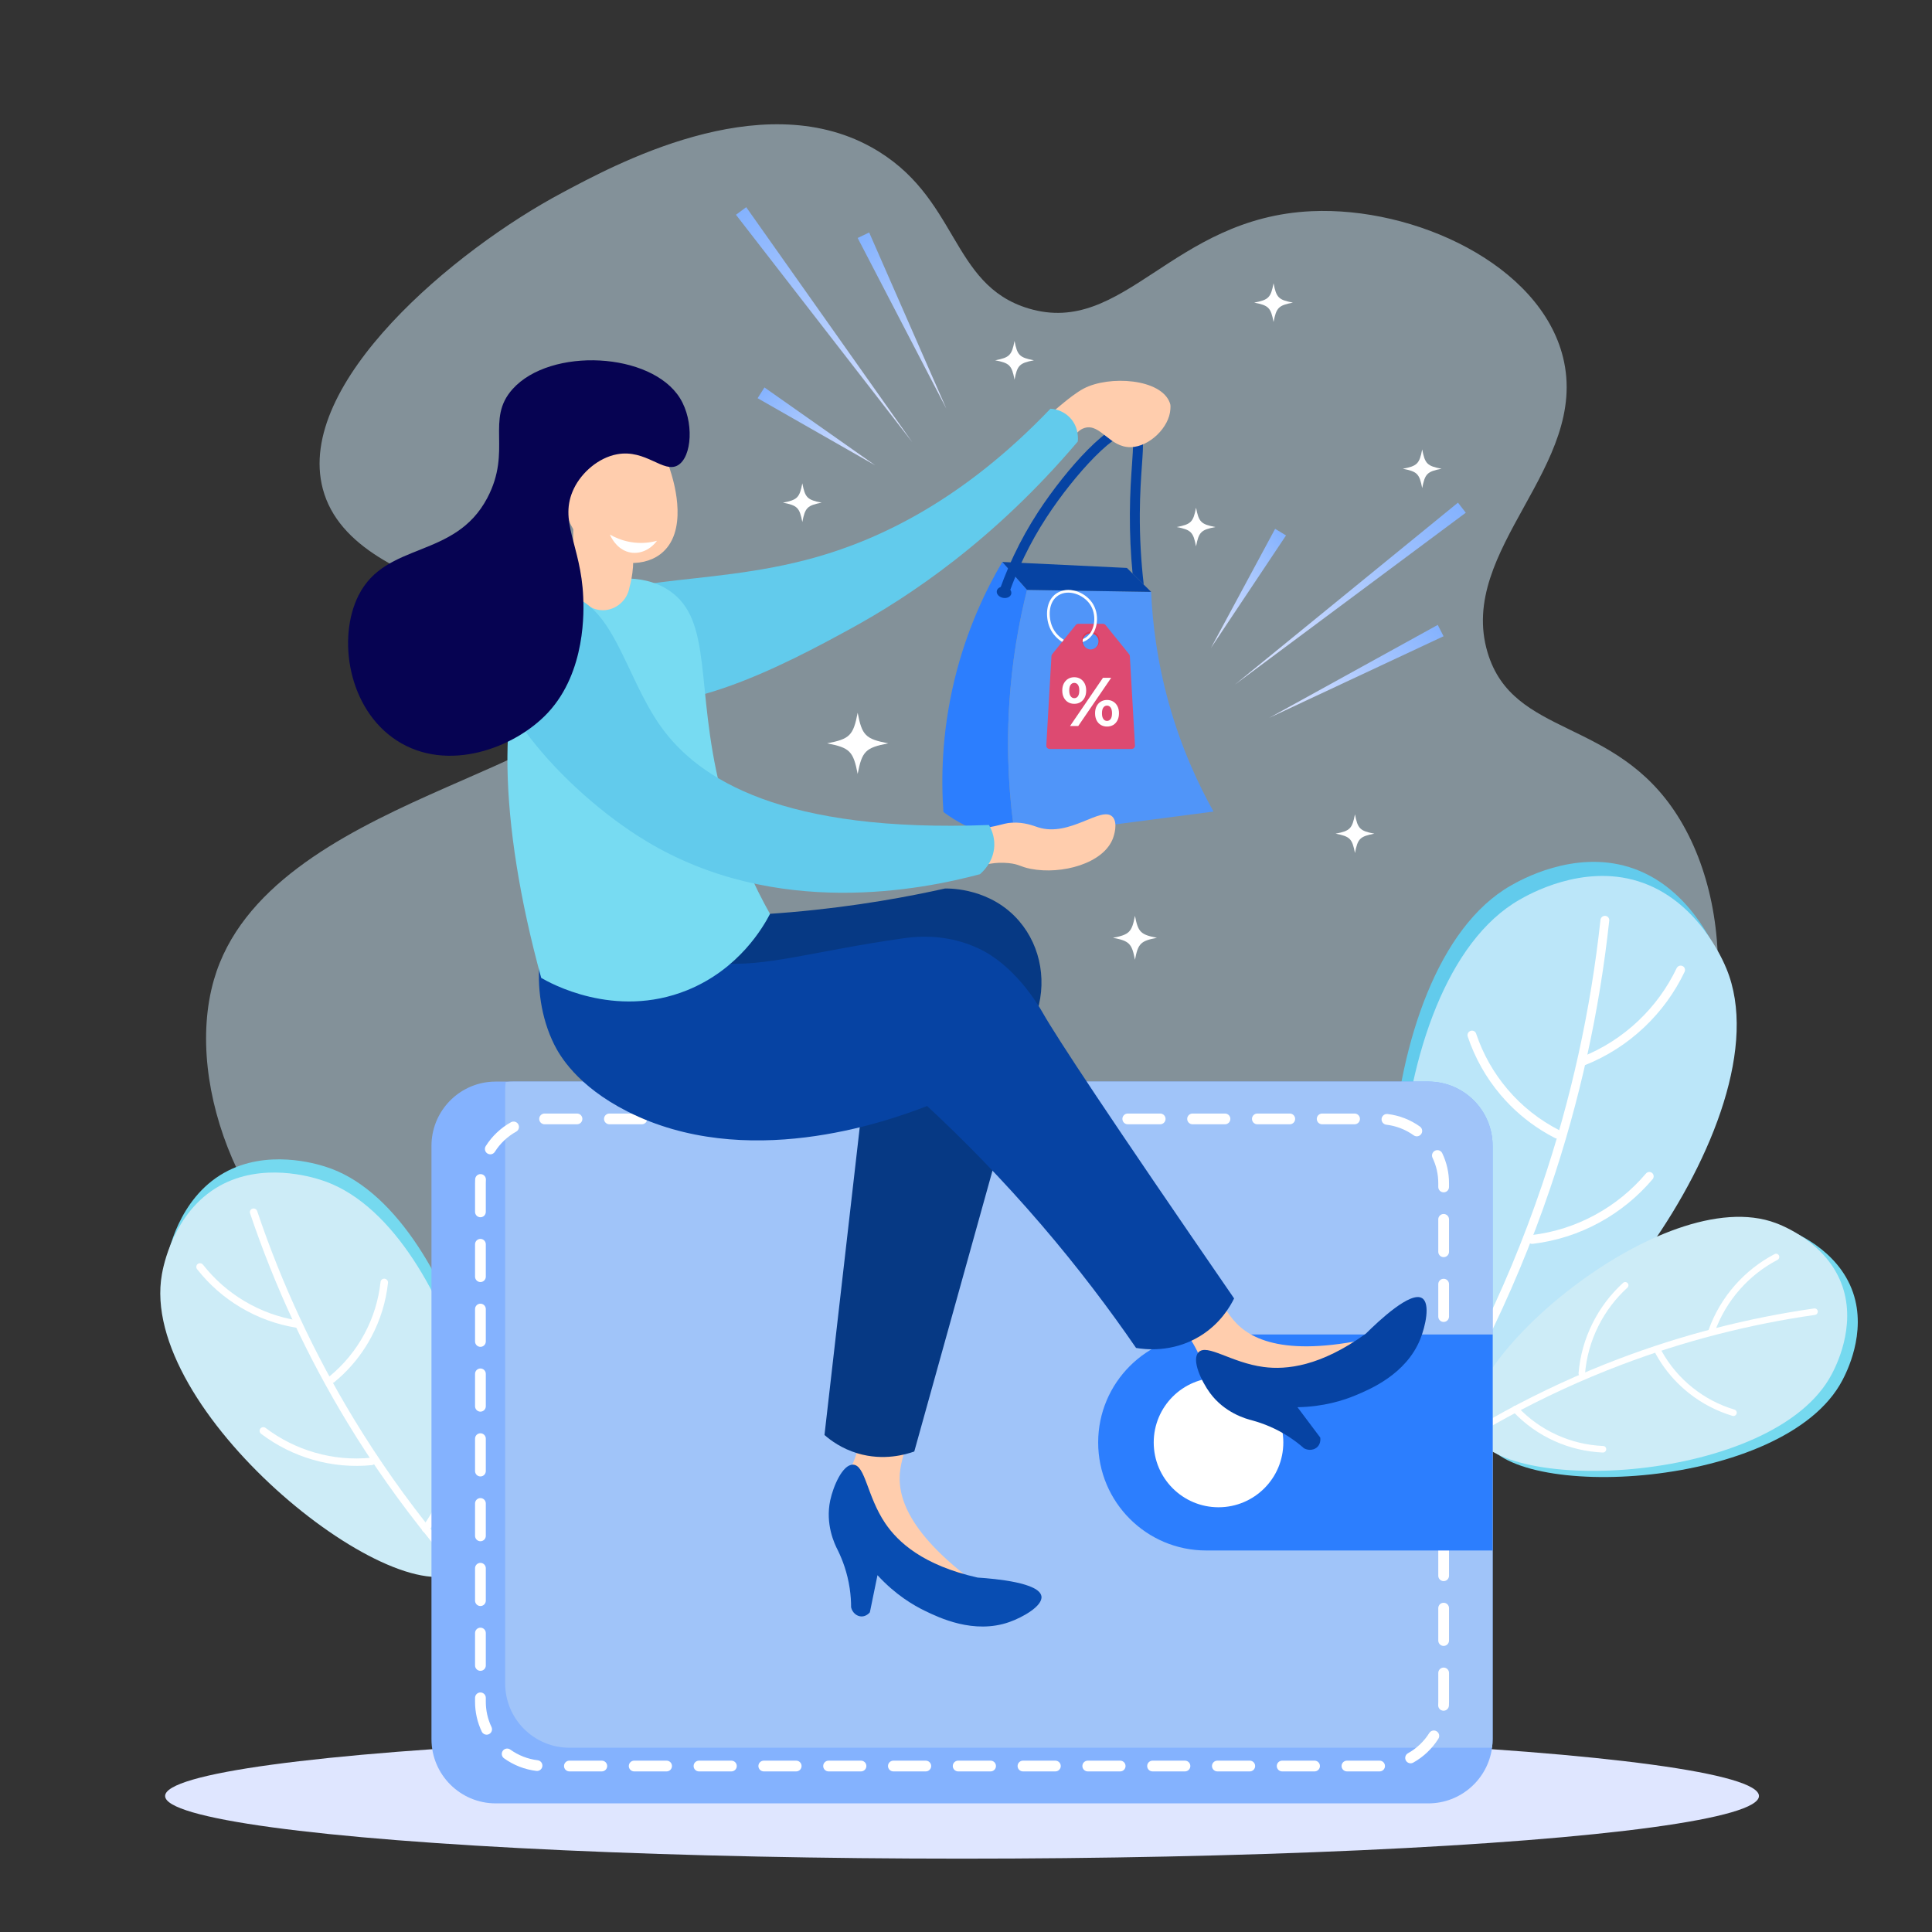 <svg xmlns="http://www.w3.org/2000/svg" enable-background="new 0 0 2000 2000" viewBox="0 0 2000 2000"><rect x="0" y="0" width="2000" height="2000" fill="#333333" stroke="none"/><rect width="2000" height="2000" fill="#ffffff" fill-rule="evenodd" clip-rule="evenodd" display="none" class="colorfff svgShape"/><path fill="#d5f0ff" d="M307.58,1359.79c19.22,29.67,207.5,255.11,359.27,257.85c136.87,2.47,181.26-195.94,325.02-181.25  c107.05,10.94,120.67,124.87,244.7,164.42c121.91,38.87,283.1-8.02,364.25-95.77c422.15-456.43,199.57-1136.24-156.86-1327.9  C1283.01,90.6,1185.1,329.93,847.07,287.13C643.8,261.4,681.66,139.61,506.53,220.41C303.32,314.16-25.45,845.69,307.58,1359.79z" display="none" opacity=".5" class="colord5f0ff svgShape"/><path fill="#d5f0ff" d="M1539.9,675.35c26.39,88.6,131.76,66.81,196.55,168.88c67.3,106.03,54.78,283.1-44.77,388.23    c-101.01,106.68-251.29,96.7-324.56,91.83c-120.41-8-161.89-50.34-255.34-77.9c-327.15-96.46-538.89,210.1-744.42,99.59    c-111.84-60.13-178.05-220.35-145.9-331.77c55.03-190.71,406.62-215.54,399.74-312.4c-5.79-81.39-254.79-74.2-287.03-195.73    c-28.91-108.95,136.07-247.24,248.32-306.84c51.74-27.47,203.39-110.9,319.03-47.13c91.49,50.46,81.28,142.69,163.28,167.22    c98.86,29.58,148.33-94.11,292.94-100.7c106.55-4.86,236.52,55.14,260.3,151.27C1646,482.9,1508.08,568.49,1539.9,675.35z" opacity=".5" class="colord5f0ff svgShape"/><ellipse cx="995.9" cy="1859.21" fill="#dfe6ff" rx="824.97" ry="64.86" class="colordfe6ff svgShape"/><path fill="#62cbec" d="M1500.79,1423.88c-91.92-31.67-87.54-421.1,63.17-507.12c9.81-5.6,64.7-36.93,122.38-19.18      c62.15,19.13,88.71,83.31,91.75,90.67C1842.92,1144.91,1593.4,1455.78,1500.79,1423.88z" class="color62cbec svgShape"/><path fill="#bbe6f9" d="M1509.93,1438.46c-91.92-31.67-87.54-421.1,63.17-507.12c9.81-5.6,64.7-36.93,122.38-19.18      c62.15,19.13,88.71,83.31,91.75,90.67C1852.05,1159.5,1602.54,1470.37,1509.93,1438.46z" class="colorbbe6f9 svgShape"/><path fill="#ffffff" d="M1439.94,1548.96c-0.05-0.03-0.1-0.06-0.14-0.09c-2.07-1.4-2.59-4.24-1.15-6.35        c66.74-97.82,119.73-203.9,157.49-315.29c30.19-89.06,50.6-181.58,60.66-274.98c0.27-2.52,2.52-4.39,5.03-4.17        c2.51,0.22,4.32,2.44,4.05,4.96c-10.13,94.08-30.69,187.27-61.1,276.98c-38.03,112.2-91.4,219.05-158.63,317.57        C1444.75,1549.64,1442,1550.24,1439.94,1548.96z" class="colorfff svgShape"/><path fill="#ffffff" d="M1636.52 1102.37c-.8-.5-1.45-1.25-1.81-2.21-.89-2.35.31-5.02 2.67-5.96 21.76-8.66 41.45-21.24 58.52-37.39 16.54-15.65 29.91-34 39.74-54.53 1.1-2.3 3.83-3.31 6.1-2.25 2.27 1.05 3.22 3.78 2.12 6.08-10.33 21.58-24.39 40.86-41.77 57.31-17.94 16.97-38.63 30.19-61.5 39.3C1639.2 1103.27 1637.7 1103.09 1636.52 1102.37zM1583.67 1286.98c-1.14-.71-1.94-1.92-2.09-3.37-.24-2.51 1.59-4.79 4.1-5.09 23.14-2.74 45.31-9.82 65.88-21.06 19.94-10.89 37.53-25.22 52.29-42.59 1.65-1.95 4.53-2.22 6.44-.59 1.91 1.62 2.11 4.51.46 6.45-15.51 18.26-34 33.32-54.95 44.76-21.62 11.81-44.92 19.25-69.24 22.13C1585.52 1287.74 1584.5 1287.49 1583.67 1286.98zM1596.36 1170.53c-16.06-9.99-30.39-22.34-42.73-36.85-15.19-17.87-26.71-38.27-34.23-60.63-.8-2.38.49-5.01 2.88-5.86 2.39-.85 4.98.39 5.78 2.77 7.16 21.28 18.12 40.69 32.57 57.69 14.91 17.55 32.89 31.78 53.43 42.29 2.23 1.15 3.08 3.9 1.89 6.16-1.18 2.26-3.95 3.17-6.18 2.03C1605.19 1175.76 1600.71 1173.23 1596.36 1170.53zM1536.77 1382.23c-.21-.13-.41-.28-.6-.44-18.17-16.02-32.79-35.19-43.46-56.99-10.34-21.12-16.54-43.81-18.4-67.45-.2-2.52 1.68-4.76 4.19-5.02 2.51-.25 4.71 1.59 4.91 4.1 1.77 22.49 7.66 44.08 17.51 64.18 10.16 20.74 24.07 38.98 41.36 54.23 1.88 1.65 2.03 4.55.34 6.46C1541.11 1383.04 1538.62 1383.38 1536.77 1382.23z" class="colorfff svgShape"/><path fill="#75d9ef" d="M1536.13,1488.28c25.58,67.1,311.66,54.06,371.09-59.41c3.87-7.39,25.51-48.72,11.02-90.87      c-15.62-45.42-63.45-63.42-68.94-65.49C1732.53,1228.58,1510.36,1420.68,1536.13,1488.28z" class="color75d9ef svgShape"/><path fill="#cdecf7" d="M1525.18,1481.89c25.58,67.1,311.66,54.06,371.09-59.41c3.87-7.39,25.51-48.72,11.02-90.87      c-15.62-45.42-63.45-63.42-68.94-65.49C1721.59,1222.19,1499.41,1414.29,1525.18,1481.89z" class="colorcdecf7 svgShape"/><path fill="#ffffff" d="M1445.74,1536.37c0.02,0.03,0.05,0.07,0.07,0.1c1.08,1.5,3.18,1.8,4.7,0.69        c70.21-51.76,146.83-93.56,227.74-124.25c64.69-24.54,132.17-41.94,200.56-51.72c1.85-0.26,3.16-1.98,2.93-3.82        c-0.23-1.85-1.9-3.13-3.75-2.87c-68.88,9.85-136.85,27.37-202.01,52.09c-81.5,30.91-158.67,73.02-229.39,125.15        C1445.12,1532.83,1444.75,1534.88,1445.74,1536.37z" class="colorfff svgShape"/><path fill="#ffffff" d="M1768.99 1379.94c.39.58.96 1.04 1.67 1.28 1.75.6 3.68-.35 4.31-2.12 5.82-16.29 14.57-31.15 26.01-44.16 11.08-12.61 24.23-22.95 39.07-30.73 1.66-.87 2.33-2.91 1.5-4.56-.83-1.65-2.86-2.28-4.52-1.41-15.6 8.18-29.41 19.04-41.06 32.29-12.02 13.67-21.22 29.29-27.33 46.41C1768.26 1377.99 1768.43 1379.09 1768.99 1379.94zM1634.65 1423.62c.55.82 1.46 1.39 2.53 1.46 1.85.12 3.48-1.3 3.64-3.16 1.43-17.16 6.08-33.71 13.82-49.19 7.5-15 17.59-28.35 29.98-39.69 1.39-1.27 1.52-3.4.27-4.77-1.24-1.37-3.37-1.45-4.75-.18-13.03 11.92-23.63 25.95-31.51 41.71-8.13 16.27-13.02 33.66-14.52 51.69C1634.04 1422.28 1634.25 1423.02 1634.65 1423.62zM1719.91 1411.32c7.74 11.61 17.18 21.88 28.16 30.63 13.52 10.77 28.8 18.76 45.42 23.76 1.77.53 3.67-.49 4.23-2.27.57-1.79-.41-3.67-2.18-4.2-15.82-4.75-30.36-12.36-43.22-22.61-13.27-10.57-24.18-23.49-32.42-38.4-.9-1.62-2.94-2.17-4.57-1.24-1.63.93-2.23 3-1.33 4.61C1715.84 1404.93 1717.82 1408.17 1719.91 1411.32zM1565.83 1460.66c.1.15.21.29.34.43 12.23 13.01 26.69 23.33 42.97 30.67 15.78 7.11 32.61 11.11 50.03 11.89 1.86.08 3.46-1.36 3.58-3.22.12-1.86-1.28-3.44-3.14-3.53-16.57-.75-32.59-4.55-47.61-11.32-15.5-6.98-29.25-16.8-40.89-29.18-1.26-1.34-3.39-1.38-4.76-.09C1565.13 1457.47 1564.94 1459.32 1565.83 1460.66z" class="colorfff svgShape"/><path fill="#75d9ef" d="M480.67,1613.09c70.22-42.78-4.02-362.18-144.16-405.47c-9.13-2.82-60.17-18.58-104.61,6.52     c-47.89,27.05-58.2,84.65-59.38,91.26C147.35,1446.02,409.92,1656.19,480.67,1613.09z" class="color75d9ef svgShape"/><path fill="#cdecf7" d="M475.76,1626.74c70.22-42.78-4.02-362.18-144.16-405.47c-9.13-2.82-60.17-18.58-104.61,6.52     c-47.89,27.05-58.2,84.65-59.38,91.26C142.45,1459.67,405.01,1669.84,475.76,1626.74z" class="colorcdecf7 svgShape"/><path fill="#ffffff" d="M553.64,1704.85c0.03-0.03,0.07-0.07,0.1-0.1c1.46-1.53,1.37-3.96-0.2-5.43       c-72.9-68.27-135.92-145.85-187.32-230.56c-41.1-67.73-74.74-140.09-99.99-215.05c-0.68-2.02-2.88-3.15-4.91-2.51       c-2.03,0.64-3.13,2.8-2.45,4.82c25.43,75.51,59.32,148.39,100.72,216.61c51.78,85.33,115.26,163.46,188.68,232.23       C549.79,1706.29,552.17,1706.28,553.64,1704.85z" class="colorfff svgShape"/><path fill="#ffffff" d="M310.2 1373.45c.57-.56.97-1.29 1.09-2.14.31-2.09-1.16-4.07-3.28-4.41-19.56-3.16-38.11-9.92-55.14-20.09-16.51-9.86-30.88-22.51-42.73-37.6-1.33-1.69-3.77-2.02-5.45-.74-1.68 1.28-1.97 3.69-.65 5.38 12.45 15.86 27.56 29.15 44.91 39.51 17.9 10.69 37.4 17.79 57.95 21.11C308.15 1374.68 309.36 1374.26 310.2 1373.45zM387.35 1515.62c.81-.79 1.26-1.93 1.11-3.15-.25-2.11-2.19-3.65-4.31-3.44-19.62 1.96-39.22.18-58.26-5.32-18.45-5.32-35.59-13.9-50.93-25.5-1.72-1.3-4.15-1-5.43.69-1.28 1.68-.93 4.09.79 5.39 16.13 12.19 34.14 21.21 53.53 26.8 20.01 5.77 40.61 7.65 61.23 5.59C385.97 1516.58 386.76 1516.19 387.35 1515.62zM355.74 1422.18c11.47-11.14 21.06-23.9 28.62-38.08 9.31-17.46 15.13-36.33 17.3-56.09.23-2.1-1.31-4.03-3.44-4.29-2.13-.27-4.05 1.22-4.28 3.33-2.06 18.8-7.6 36.76-16.46 53.37-9.14 17.15-21.42 32.12-36.49 44.5-1.63 1.35-1.83 3.76-.45 5.41 1.39 1.64 3.84 1.89 5.47.54C349.4 1428.09 352.64 1425.19 355.74 1422.18zM443.38 1585.4c.15-.14.29-.3.41-.47 12.11-16.48 20.72-34.91 25.58-54.77 4.72-19.25 5.72-39.03 2.97-58.81-.29-2.11-2.25-3.61-4.38-3.36-2.12.25-3.61 2.16-3.32 4.27 2.61 18.82 1.66 37.64-2.83 55.96-4.63 18.9-12.82 36.44-24.35 52.12-1.25 1.7-.85 4.11.89 5.38C439.95 1586.85 442.06 1586.68 443.38 1585.4z" class="colorfff svgShape"/><path fill="#84b2fe" d="M1545.15,1186.21v614.08c0,2.86-0.18,5.67-0.52,8.44c-0.02,0.18-0.04,0.35-0.07,0.52     c-4.38,32.52-32.24,57.6-65.96,57.6H513.21c-36.76,0-66.56-29.8-66.56-66.56v-614.08c0-33.91,25.35-61.89,58.13-66.05     c2.76-0.34,5.57-0.52,8.42-0.52h965.38C1515.34,1119.64,1545.15,1149.44,1545.15,1186.21z" class="color84b2fe svgShape"/><path fill="#a0c4f9" d="M1545.15,1186.21v614.08c0,2.86-0.18,5.67-0.52,8.44c-0.02,0.18-0.04,0.35-0.07,0.52H589.51     c-36.76,0-66.56-29.8-66.56-66.57V1128.6c0-2.86,0.18-5.68,0.53-8.45c2.76-0.34,5.57-0.52,8.42-0.52h946.68     C1515.34,1119.64,1545.15,1149.44,1545.15,1186.21z" class="colora0c4f9 svgShape"/><path fill="#ffffff" d="M1394.36,1833.76c-3.07,0-5.57-2.49-5.57-5.57c0-3.07,2.49-5.57,5.57-5.57l33.79,0      c3.07,0,5.57,2.49,5.57,5.57s-2.49,5.57-5.57,5.57l-0.18,0H1394.36z M1360.83,1833.76h-33.54c-3.07,0-5.57-2.49-5.57-5.57      c0-3.07,2.49-5.57,5.57-5.57h33.54c3.07,0,5.57,2.49,5.57,5.57C1366.39,1831.27,1363.9,1833.76,1360.83,1833.76z       M1293.75,1833.76h-33.54c-3.07,0-5.57-2.49-5.57-5.57c0-3.07,2.49-5.57,5.57-5.57h33.54c3.07,0,5.57,2.49,5.57,5.57      C1299.31,1831.27,1296.82,1833.76,1293.75,1833.76z M1226.67,1833.76h-33.54c-3.07,0-5.57-2.49-5.57-5.57      c0-3.07,2.49-5.57,5.57-5.57h33.54c3.07,0,5.57,2.49,5.57,5.57C1232.24,1831.27,1229.75,1833.76,1226.67,1833.76z       M1159.59,1833.76h-33.54c-3.07,0-5.57-2.49-5.57-5.57c0-3.07,2.49-5.57,5.57-5.57h33.54c3.07,0,5.57,2.49,5.57,5.57      C1165.16,1831.27,1162.67,1833.76,1159.59,1833.76z M1092.52,1833.76h-33.54c-3.07,0-5.57-2.49-5.57-5.57      c0-3.07,2.49-5.57,5.57-5.57h33.54c3.07,0,5.57,2.49,5.57,5.57C1098.08,1831.27,1095.59,1833.76,1092.52,1833.76z       M1025.44,1833.76H991.9c-3.07,0-5.57-2.49-5.57-5.57c0-3.07,2.49-5.57,5.57-5.57h33.54c3.07,0,5.57,2.49,5.57,5.57      C1031.01,1831.27,1028.51,1833.76,1025.44,1833.76z M958.36,1833.76h-33.54c-3.07,0-5.57-2.49-5.57-5.57      c0-3.07,2.49-5.57,5.57-5.57h33.54c3.07,0,5.57,2.49,5.57,5.57C963.93,1831.27,961.44,1833.76,958.36,1833.76z M891.29,1833.76      h-33.54c-3.07,0-5.57-2.49-5.57-5.57c0-3.07,2.49-5.57,5.57-5.57h33.54c3.07,0,5.57,2.49,5.57,5.57      C896.85,1831.27,894.36,1833.76,891.29,1833.76z M824.21,1833.76h-33.54c-3.07,0-5.57-2.49-5.57-5.57      c0-3.07,2.49-5.57,5.57-5.57h33.54c3.07,0,5.57,2.49,5.57,5.57C829.77,1831.27,827.28,1833.76,824.21,1833.76z M757.13,1833.76      h-33.54c-3.07,0-5.57-2.49-5.57-5.57c0-3.07,2.49-5.57,5.57-5.57h33.54c3.07,0,5.57,2.49,5.57,5.57      C762.7,1831.27,760.21,1833.76,757.13,1833.76z M690.05,1833.76h-33.54c-3.07,0-5.57-2.49-5.57-5.57c0-3.07,2.49-5.57,5.57-5.57      h33.54c3.07,0,5.57,2.49,5.57,5.57C695.62,1831.27,693.13,1833.76,690.05,1833.76z M622.98,1833.76h-33.54      c-3.07,0-5.57-2.49-5.57-5.57c0-3.07,2.49-5.57,5.57-5.57h33.54c3.07,0,5.57,2.49,5.57,5.57      C628.54,1831.27,626.05,1833.76,622.98,1833.76z M555.93,1833.29c-0.22,0-0.44-0.01-0.67-0.04      c-12.05-1.44-23.64-5.96-33.5-13.07c-2.49-1.8-3.06-5.28-1.26-7.77c1.8-2.49,5.28-3.06,7.77-1.26      c8.34,6.01,18.13,9.83,28.31,11.05c3.05,0.37,5.23,3.14,4.87,6.19C561.11,1831.21,558.71,1833.29,555.93,1833.29z       M1460.25,1825.38c-1.95,0-3.85-1.03-4.87-2.86c-1.5-2.69-0.53-6.08,2.15-7.57c8.97-5,16.6-12.24,22.06-20.94      c1.63-2.6,5.07-3.39,7.67-1.75c2.6,1.63,3.39,5.07,1.75,7.67c-6.46,10.28-15.47,18.84-26.07,24.75      C1462.1,1825.16,1461.17,1825.38,1460.25,1825.38z M503.76,1795.75c-2.08,0-4.08-1.17-5.03-3.18      c-4.62-9.71-6.96-20.12-6.96-30.95v-4.02c0-3.07,2.49-5.57,5.57-5.57c3.07,0,5.57,2.49,5.57,5.57v4.02      c0,9.16,1.98,17.96,5.88,26.16c1.32,2.78,0.14,6.1-2.64,7.42C505.38,1795.58,504.56,1795.75,503.76,1795.75z M1494.37,1770.93      c-0.1,0-0.21,0-0.31-0.01c-3.07-0.17-5.42-2.79-5.25-5.86c0.06-1.14,0.09-2.29,0.09-3.42v-29.81c0-3.07,2.49-5.57,5.57-5.57      c3.07,0,5.57,2.49,5.57,5.57v29.81c0,1.33-0.04,2.69-0.11,4.03C1499.76,1768.63,1497.3,1770.93,1494.37,1770.93z       M497.34,1729.64c-3.07,0-5.57-2.49-5.57-5.57v-33.54c0-3.07,2.49-5.57,5.57-5.57c3.07,0,5.57,2.49,5.57,5.57v33.54      C502.91,1727.15,500.41,1729.64,497.34,1729.64z M1494.46,1703.85c-3.07,0-5.57-2.49-5.57-5.57v-33.54      c0-3.07,2.49-5.57,5.57-5.57c3.07,0,5.57,2.49,5.57,5.57v33.54C1500.03,1701.36,1497.54,1703.85,1494.46,1703.85z       M497.34,1662.56c-3.07,0-5.57-2.49-5.57-5.57v-33.54c0-3.07,2.49-5.57,5.57-5.57c3.07,0,5.57,2.49,5.57,5.57V1657      C502.91,1660.07,500.41,1662.56,497.34,1662.56z M1494.46,1636.77c-3.07,0-5.57-2.49-5.57-5.57v-33.54      c0-3.07,2.49-5.57,5.57-5.57c3.07,0,5.57,2.49,5.57,5.57v33.54C1500.03,1634.28,1497.54,1636.77,1494.46,1636.77z       M497.34,1595.49c-3.07,0-5.57-2.49-5.57-5.57v-33.54c0-3.07,2.49-5.57,5.57-5.57c3.07,0,5.57,2.49,5.57,5.57v33.54      C502.91,1592.99,500.41,1595.49,497.34,1595.49z M1494.46,1569.7c-3.07,0-5.57-2.49-5.57-5.57v-33.54      c0-3.07,2.49-5.57,5.57-5.57c3.07,0,5.57,2.49,5.57,5.57v33.54C1500.03,1567.21,1497.54,1569.7,1494.46,1569.7z M497.34,1528.41      c-3.07,0-5.57-2.49-5.57-5.57v-33.54c0-3.07,2.49-5.57,5.57-5.57c3.07,0,5.57,2.49,5.57,5.57v33.54      C502.91,1525.92,500.41,1528.41,497.34,1528.41z M1494.46,1502.62c-3.07,0-5.57-2.49-5.57-5.57v-33.54      c0-3.07,2.49-5.57,5.57-5.57c3.07,0,5.57,2.49,5.57,5.57v33.54C1500.03,1500.13,1497.54,1502.62,1494.46,1502.62z       M497.34,1461.33c-3.07,0-5.57-2.49-5.57-5.57v-33.54c0-3.07,2.49-5.57,5.57-5.57c3.07,0,5.57,2.49,5.57,5.57v33.54      C502.91,1458.84,500.41,1461.33,497.34,1461.33z M1494.46,1435.54c-3.07,0-5.57-2.49-5.57-5.57v-33.54      c0-3.07,2.49-5.57,5.57-5.57c3.07,0,5.57,2.49,5.57,5.57v33.54C1500.03,1433.05,1497.54,1435.54,1494.46,1435.54z       M497.34,1394.25c-3.07,0-5.57-2.49-5.57-5.57v-33.54c0-3.07,2.49-5.57,5.57-5.57c3.07,0,5.57,2.49,5.57,5.57v33.54      C502.91,1391.76,500.41,1394.25,497.34,1394.25z M1494.46,1368.47c-3.07,0-5.57-2.49-5.57-5.57v-33.54      c0-3.07,2.49-5.57,5.57-5.57c3.07,0,5.57,2.49,5.57,5.57v33.54C1500.03,1365.97,1497.54,1368.47,1494.46,1368.47z       M497.34,1327.18c-3.07,0-5.57-2.49-5.57-5.57v-33.54c0-3.07,2.49-5.57,5.57-5.57c3.07,0,5.57,2.49,5.57,5.57v33.54      C502.91,1324.69,500.41,1327.18,497.34,1327.18z M1494.46,1301.39c-3.07,0-5.57-2.49-5.57-5.57v-33.54      c0-3.07,2.49-5.57,5.57-5.57c3.07,0,5.57,2.49,5.57,5.57v33.54C1500.03,1298.9,1497.54,1301.39,1494.46,1301.39z M497.34,1260.1      c-3.07,0-5.57-2.49-5.57-5.57v-29.68c0-1.38,0.04-2.78,0.12-4.17c0.18-3.07,2.81-5.41,5.87-5.24c3.07,0.17,5.42,2.8,5.24,5.87      c-0.07,1.17-0.1,2.36-0.1,3.54v29.68C502.91,1257.61,500.41,1260.1,497.34,1260.1z M1494.46,1234.31      c-3.07,0-5.57-2.49-5.57-5.57v-3.9c0-9.2-1.99-18.04-5.93-26.27c-1.33-2.77-0.15-6.1,2.62-7.42c2.78-1.33,6.1-0.15,7.42,2.62      c4.66,9.74,7.02,20.19,7.02,31.07v3.9C1500.03,1231.82,1497.54,1234.31,1494.46,1234.31z M507.55,1194.97      c-1.01,0-2.04-0.28-2.96-0.86c-2.6-1.64-3.38-5.08-1.74-7.68c6.48-10.27,15.51-18.81,26.12-24.7c2.69-1.49,6.08-0.52,7.57,2.17      c1.49,2.69,0.52,6.08-2.17,7.57c-8.98,4.98-16.62,12.21-22.1,20.9C511.2,1194.05,509.4,1194.97,507.55,1194.97z       M1466.68,1176.32c-1.13,0-2.26-0.34-3.24-1.04c-8.35-6-18.14-9.8-28.33-10.99c-3.05-0.36-5.24-3.12-4.88-6.18      c0.36-3.05,3.12-5.23,6.18-4.88c12.05,1.42,23.65,5.91,33.52,13.01c2.5,1.79,3.07,5.27,1.27,7.77      C1470.12,1175.51,1468.41,1176.32,1466.68,1176.32z M1402.24,1163.86h-33.54c-3.07,0-5.57-2.49-5.57-5.57      c0-3.07,2.49-5.57,5.57-5.57h33.54c3.07,0,5.57,2.49,5.57,5.57C1407.81,1161.36,1405.31,1163.86,1402.24,1163.86z       M1335.16,1163.86h-33.54c-3.07,0-5.57-2.49-5.57-5.57c0-3.07,2.49-5.57,5.57-5.57h33.54c3.07,0,5.57,2.49,5.57,5.57      C1340.73,1161.36,1338.24,1163.86,1335.16,1163.86z M1268.09,1163.86h-33.54c-3.07,0-5.57-2.49-5.57-5.57      c0-3.07,2.49-5.57,5.57-5.57h33.54c3.07,0,5.57,2.49,5.57,5.57C1273.65,1161.36,1271.16,1163.86,1268.09,1163.86z       M1201.01,1163.86h-33.54c-3.07,0-5.57-2.49-5.57-5.57c0-3.07,2.49-5.57,5.57-5.57h33.54c3.07,0,5.57,2.49,5.57,5.57      C1206.57,1161.36,1204.08,1163.86,1201.01,1163.86z M1133.93,1163.86h-33.54c-3.07,0-5.57-2.49-5.57-5.57      c0-3.07,2.49-5.57,5.57-5.57h33.54c3.07,0,5.57,2.49,5.57,5.57C1139.5,1161.36,1137.01,1163.86,1133.93,1163.86z       M1066.85,1163.86h-33.54c-3.07,0-5.57-2.49-5.57-5.57c0-3.07,2.49-5.57,5.57-5.57h33.54c3.07,0,5.57,2.49,5.57,5.57      C1072.42,1161.36,1069.93,1163.86,1066.85,1163.86z M999.78,1163.86h-33.54c-3.07,0-5.57-2.49-5.57-5.57      c0-3.07,2.49-5.57,5.57-5.57h33.54c3.07,0,5.57,2.49,5.57,5.57C1005.34,1161.36,1002.85,1163.86,999.78,1163.86z M932.7,1163.86      h-33.54c-3.07,0-5.57-2.49-5.57-5.57c0-3.07,2.49-5.57,5.57-5.57h33.54c3.07,0,5.57,2.49,5.57,5.57      C938.27,1161.36,935.77,1163.86,932.7,1163.86z M865.62,1163.86h-33.54c-3.07,0-5.57-2.49-5.57-5.57c0-3.07,2.49-5.57,5.57-5.57      h33.54c3.07,0,5.57,2.49,5.57,5.57C871.19,1161.36,868.7,1163.86,865.62,1163.86z M798.55,1163.86h-33.54      c-3.07,0-5.57-2.49-5.57-5.57c0-3.07,2.49-5.57,5.57-5.57h33.54c3.07,0,5.57,2.49,5.57,5.57      C804.11,1161.36,801.62,1163.86,798.55,1163.86z M731.47,1163.86h-33.54c-3.07,0-5.57-2.49-5.57-5.57      c0-3.07,2.49-5.57,5.57-5.57h33.54c3.07,0,5.57,2.49,5.57,5.57C737.03,1161.36,734.54,1163.86,731.47,1163.86z M664.39,1163.86      h-33.54c-3.07,0-5.57-2.49-5.57-5.57c0-3.07,2.49-5.57,5.57-5.57h33.54c3.07,0,5.57,2.49,5.57,5.57      C669.96,1161.36,667.47,1163.86,664.39,1163.86z M597.31,1163.86l-33.56,0c-3.07,0-5.56-2.49-5.56-5.57      c0-3.07,2.5-5.57,5.58-5.57l0.13,0h33.41c3.07,0,5.57,2.49,5.57,5.57C602.88,1161.36,600.39,1163.86,597.31,1163.86z" class="colorfff svgShape"/><path fill="#2c7efe" d="M1545.15,1381.42v223.63h-296.52c-61.76,0-111.81-50.07-111.81-111.82c0-30.87,12.51-58.83,32.74-79.06     c20.24-20.24,48.18-32.75,79.07-32.75H1545.15z" class="color2c7efe svgShape"/><circle cx="1261.41" cy="1493.24" r="67.08" fill="#ffffff" class="colorfff svgShape"/><g fill="#000000" class="color000 svgShape"><path fill="#2c7efe" d="M1063.21,610.67c-8.32,33.03-15.79,73.64-18.55,120.36c-3.14,53,0.65,99.18,6.22,135.94     c-7.35-0.18-17.97-1.07-30.38-4.46c-0.91-0.25-4.26-1.17-8.09-2.5c-7.91-2.74-20.69-8.19-35.78-19.43     c-2.34-33.16-2.02-81.23,11.48-136.93c12.82-52.89,33.02-94.03,49.47-121.91C1046.13,591.38,1054.67,601.02,1063.21,610.67z" class="color2c7efe svgShape"/><path fill="#5095f9" d="M1209.85,727.49c-12.21-43.91-16.83-83.3-18.19-114.76c-1.85-0.03-3.69-0.06-5.54-0.09     c-3.54-0.06-7.07-0.11-10.6-0.17c-37.44-0.6-74.87-1.21-112.31-1.81c-8.32,33.03-15.79,73.64-18.55,120.36     c-3.14,53,0.65,99.18,6.22,135.94c68.45-8.95,136.9-17.89,205.35-26.84C1240.59,812.16,1222.87,774.32,1209.85,727.49z" class="color5095f9 svgShape"/><path fill="#0643a3" d="M1184.6 605.75c-.2-.2-.4-.4-.6-.59-3.85-3.81-7.72-7.63-11.57-11.45-.32-.32-.64-.63-.96-.94-1.64-1.61-3.27-3.23-4.9-4.85-36.21-1.73-72.42-3.47-108.63-5.21-.2-.01-.4-.02-.6-.03-3.4-.16-6.81-.33-10.21-.49-.29-.01-.58-.03-.87-.04-2.89-.14-5.78-.28-8.67-.42 1.98 2.23 3.95 4.46 5.93 6.69.32.37.65.73.97 1.1 2.2 2.49 4.41 4.98 6.62 7.47.42.47.83.94 1.25 1.42 3.62 4.08 7.23 8.17 10.85 12.25 37.44.6 74.87 1.21 112.31 1.81 3.53.06 7.07.11 10.6.17 1.85.03 3.69.06 5.54.09C1189.31 610.41 1186.96 608.08 1184.6 605.75zM1046.88 614.63c-.62 3.16-4.47 5.07-8.61 4.26-4.14-.81-7-4.02-6.38-7.18.62-3.16 4.47-5.07 8.61-4.26C1044.64 608.25 1047.49 611.46 1046.88 614.63z" class="color0643a3 svgShape"/><path fill="#0643a3" d="M1184,605.16c-3.85-3.81-7.72-7.63-11.57-11.45c-1.98-20.62-2.91-41.42-2.79-62.18     c0.12-21.04,1.27-37.42,2.2-50.58c1.23-17.41,2.12-29.99-1.58-31.9c-2.33-1.2-7.23,0.22-13.12,3.81     c-6.73,4.11-14.78,10.86-23.91,20.08c-16.63,16.79-35.33,40.28-50.01,62.83c-8.43,12.93-16.04,26.43-22.8,40.39     c-1.05,2.17-2.08,4.35-3.09,6.53c-1.32,2.85-2.59,5.73-3.84,8.62c-0.81,1.89-1.61,3.79-2.39,5.69     c-2.15,5.25-4.19,10.55-6.1,15.89c-0.96,2.68-3.91,4.07-6.59,3.12c-2.68-0.96-4.07-3.91-3.12-6.59     c2.54-7.08,5.28-14.08,8.22-20.99c0.89-2.1,1.81-4.19,2.74-6.28c0.05-0.13,0.11-0.25,0.17-0.38c1.06-2.37,2.15-4.73,3.26-7.08     c7.3-15.43,15.62-30.33,24.89-44.55c15.05-23.1,34.24-47.2,51.33-64.46c9.72-9.81,18.42-17.09,25.87-21.63     c9.53-5.81,17.34-7.21,23.22-4.16c6.35,3.28,7.64,10.06,8.05,15.6c0.48,6.37-0.11,14.68-0.92,26.17     c-0.92,13.03-2.06,29.23-2.18,49.92C1179.8,556.18,1181.16,580.85,1184,605.16z" class="color0643a3 svgShape"/></g><g fill="#000000" class="color000 svgShape"><path fill="#dd4a71" d="M1086.6,775.34h84.83c2.01,0,3.6-1.69,3.49-3.69c-1.77-30.82-3.55-61.63-5.32-92.45     c-0.04-0.73-0.31-1.43-0.77-1.99c-8.12-10.05-16.24-20.1-24.35-30.15c-0.33-0.41-0.75-0.73-1.21-0.96     c-0.46-0.22-0.98-0.34-1.51-0.34h-25.47c-1.06,0-2.05,0.48-2.72,1.3c-1.54,1.91-3.08,3.82-4.63,5.73     c-2.41,2.98-4.82,5.97-7.23,8.95c-2.46,3.04-4.92,6.08-7.37,9.13c-1.71,2.11-3.42,4.23-5.12,6.34c-0.46,0.57-0.73,1.26-0.77,1.99     c-1.78,30.81-3.55,61.63-5.32,92.45C1082.99,773.65,1084.59,775.34,1086.6,775.34z M1137.33,664c0,4.52-3.61,8.2-8.1,8.31     c-0.07,0-0.14,0-0.22,0c-0.07,0-0.14,0-0.21,0c-2.72-0.07-5.12-1.45-6.59-3.53c-0.95-1.35-1.51-3-1.51-4.78     c0-3.89,2.67-7.15,6.27-8.06c0.65-0.17,1.34-0.25,2.04-0.25C1133.6,655.68,1137.33,659.41,1137.33,664z" class="colordd4a71 svgShape"/><path fill="#db3a55" d="M1119.75,663.05c0,5.04,4.03,9.14,9.05,9.26c-4.49-0.11-8.1-3.79-8.1-8.31c0-4.59,3.72-8.32,8.32-8.32      s8.32,3.72,8.32,8.32c0,4.52-3.61,8.2-8.1,8.31c5.02-0.11,9.05-4.22,9.05-9.26c0-5.11-4.15-9.26-9.26-9.26      S1119.75,657.94,1119.75,663.05z" class="colordb3a55 svgShape"/><path fill="#ffffff" d="M1112.07 728.59c-2.43 0-4.57-.56-6.42-1.68-1.85-1.12-3.32-2.71-4.39-4.78-1.07-2.07-1.6-4.5-1.6-7.31 0-2.8.53-5.23 1.6-7.27 1.07-2.04 2.53-3.64 4.39-4.78 1.85-1.14 3.99-1.71 6.42-1.71 2.42 0 4.56.57 6.42 1.71 1.85 1.14 3.3 2.73 4.35 4.78 1.05 2.04 1.57 4.47 1.57 7.27 0 2.81-.52 5.24-1.57 7.31-1.05 2.07-2.5 3.66-4.35 4.78C1116.64 728.04 1114.5 728.59 1112.07 728.59zM1112.07 722.75c1.57 0 2.83-.65 3.78-1.96.95-1.31 1.43-3.29 1.43-5.96 0-2.66-.48-4.65-1.43-5.95-.95-1.31-2.21-1.96-3.78-1.96-1.52 0-2.77.65-3.74 1.96-.97 1.31-1.46 3.29-1.46 5.95 0 2.62.49 4.59 1.46 5.92C1109.3 722.08 1110.55 722.75 1112.07 722.75zM1107.72 751.56l34.09-49.92h8.49l-34.09 49.92H1107.72zM1145.95 752.13c-2.38 0-4.5-.56-6.38-1.68-1.88-1.12-3.34-2.71-4.39-4.78-1.05-2.07-1.57-4.5-1.57-7.31 0-2.8.52-5.23 1.57-7.27 1.05-2.04 2.51-3.64 4.39-4.78 1.88-1.14 4.01-1.71 6.38-1.71 2.47 0 4.64.57 6.49 1.71s3.3 2.73 4.35 4.78c1.05 2.04 1.57 4.47 1.57 7.27 0 2.81-.52 5.24-1.57 7.31-1.05 2.07-2.5 3.66-4.35 4.78C1150.58 751.57 1148.42 752.13 1145.95 752.13zM1145.95 746.28c1.57 0 2.83-.65 3.78-1.96.95-1.31 1.43-3.29 1.43-5.96 0-2.61-.48-4.59-1.43-5.92-.95-1.33-2.21-2-3.78-2-1.52 0-2.77.65-3.74 1.96-.97 1.31-1.46 3.29-1.46 5.95 0 2.66.49 4.65 1.46 5.96C1143.18 745.63 1144.43 746.28 1145.95 746.28zM1086.64 649.61c3.13 7.45 8.57 12.16 12.83 14.89.59-.73 1.17-1.45 1.76-2.18-3.96-2.48-9.11-6.84-12.03-13.79-3.85-9.17-4.44-25.19 6.28-32.12 10.56-6.83 26.04-.83 32.82 9.1 7.14 10.45 5.65 26.45-3.13 33.58-1.22.99-2.59 1.81-4.11 2.44-.24.78-.37 1.61-.37 2.47 0 .21.01.43.03.64 2.33-.79 4.41-1.92 6.21-3.38 4.65-3.78 7.76-10.02 8.52-17.13.78-7.31-.94-14.47-4.84-20.18-3.83-5.6-9.91-9.99-16.69-12.04-7.29-2.21-14.37-1.44-19.95 2.17-5.44 3.52-8.84 9.35-9.82 16.86C1083.35 637.01 1084.28 643.99 1086.64 649.61z" class="colorfff svgShape"/></g><g fill="#000000" class="color000 svgShape"><path fill="#dfe6ff" d="M1068.95,632.09" class="colordfe6ff svgShape"/><path fill="#84b2fe" d="M1070.28,744.28" class="color84b2fe svgShape"/><path fill="#ffcdad" d="M1102.04 416.16c3.05-2.48 12.27-9.99 19.92-13.99 26.18-13.69 80.29-10.42 89.17 15.18.8 2.3.56 4.15.46 6.11-.98 18.82-21.6 38.94-40.94 39.43-22.05.55-31.37-24.71-47.75-19.92-11.63 3.4-12.49 17.58-22.77 18.02-8.86.38-18.92-10.27-18.97-19.92C1081.13 433.18 1088.1 427.51 1102.04 416.16zM1230.68 1383.82c13.77 20.28 13.71 32.57 26.33 45.93 16.93 17.93 40.78 20.96 53.43 22.56 70.59 8.96 131.69-68.76 135.31-73.49-102.65 27.91-145.76 11.79-165.95-9.07-19.03-19.67-25.53-51.67-45.79-53.18-15.95-1.19-30.27 17.28-39.21 31.49C1204.56 1354.77 1218.67 1366.13 1230.68 1383.82z" class="colorffcdad svgShape"/><path fill="#0643a3" d="M1240.63,1399.94c8.77-9.44,33.78,10.74,67.49,15.17c23.63,3.1,58.76-0.59,105.69-34.43      c13.85-13.7,46.59-44.46,58.46-36.74c8.48,5.52,3.48,28.84-2.14,42.64c-14.7,36.07-51.78,51.56-66.75,57.81      c-12.17,5.08-32.78,11.89-60.23,12.36c7.85,10.46,15.7,20.92,23.55,31.38c0.11,0.68,0.84,5.73-2.63,9.44      c-3.34,3.56-9.17,4.39-14.13,1.74c-4.44-3.93-9.66-8.03-15.74-11.98c-13.68-8.89-26.86-13.86-37.2-16.74      c-8.05-1.96-29.48-8.34-44.35-28.49C1243.89,1430.24,1233.2,1407.93,1240.63,1399.94z" class="color0643a3 svgShape"/><path fill="#ffcdad" d="M888.49,1498.08c-6.05,23.76-15.27,31.85-16.92,50.16c-2.2,24.56,11.31,44.42,18.48,54.96      c39.99,58.78,138.49,53,144.42,52.57c-88.75-58.34-105.22-101.3-102.98-130.24c2.11-27.28,21.73-53.37,9.46-69.54      c-9.66-12.73-32.94-11.2-49.47-8.48C892.92,1459.27,893.77,1477.36,888.49,1498.08z" class="colorffcdad svgShape"/><path fill="#084db2" d="M883.03,1516.22c12.85,0.31,14.31,32.41,33.3,60.58c13.31,19.74,39.3,43.59,95.64,56.29      c19.4,1.29,64.04,5.4,66.12,19.4c1.48,10-19.26,21.73-33.29,26.67c-36.68,12.91-72.78-4.58-87.35-11.64      c-11.85-5.74-30.57-16.66-49.08-36.9c-2.63,12.81-5.25,25.62-7.88,38.43c-0.43,0.53-3.73,4.43-8.79,4.29      c-4.87-0.13-9.35-3.95-10.64-9.43c0-5.93-0.39-12.56-1.46-19.73c-2.41-16.13-7.41-29.3-12.1-38.95      c-3.86-7.33-13.26-27.6-8.04-52.09C862.54,1538.75,872.14,1515.96,883.03,1516.22z" class="color084db2 svgShape"/><path fill="#063984" d="M818.88,944.3c68.4-5.89,123.68-16.54,159.36-24.51c5.9-0.11,47.8-0.16,76.84,33.76     c23.05,26.91,29.31,65.05,16.6,99.37c-41.74,149.88-83.48,299.76-125.22,449.65c-8.53,3.06-31.66,10.05-58.81,1.9     c-16.23-4.87-27.63-13.27-34.15-18.97c13.91-121.42,27.83-242.85,41.74-364.27c-0.01,0-187.41,38.57-271.3-43.64     c-28.31-27.74-51.42-75.68-36.05-102.45C608.54,939.17,681.16,956.16,818.88,944.3z" class="color063984 svgShape"/><path fill="#0643a3" d="M573.74,1081.33c5.26,10.52,23.08,42.58,75.81,69.29c121.87,61.73,265.78,11.61,310.2-5.69     c37.69,34.97,77.92,75.9,118.58,123.32c37.9,44.2,70.24,87.13,97.71,127.11c7.77,1.36,37.27,5.6,66.4-12.33     c21-12.92,31.14-30.8,35.1-38.89c-130.34-189.28-183.27-269.63-198.26-295.97c-0.13-0.24-0.35-0.61-0.66-1.14     c-4.9-8.48-28.93-48.15-65.75-65.26c-7.41-3.44-14.75-6.04-22.09-7.92c-25.44-6.52-46.35-3.84-55.7-2.51     c-93.38,13.26-143.03,30.25-191.62,25.61c-88.51-8.45-116.06-83.18-152.73-65.45C556.01,948.28,546.29,1026.41,573.74,1081.33z" class="color0643a3 svgShape"/><path fill="#62cbec" d="M598.34,642.11c19.23-51.45,128.52-31.97,245.98-65.17c66.51-18.8,152.78-59.35,243.12-153.87     c2.31,0.14,12.39,1.03,20.31,9.45c9.45,10.05,8.18,22.71,7.97,24.53C1029.15,559.19,941.23,617.7,880.03,651.1     c-61.17,33.38-202.2,110.34-260.23,59.45C601.87,694.83,589.75,665.08,598.34,642.11z" class="color62cbec svgShape"/><path fill="#77dbf2" d="M692.78,611.36c45.58,30.72,26.62,99.81,53.16,206.24c14.46,57.97,36.33,102.09,51.17,128.53     c-6.79,13.03-31.82,57.15-85.91,79c-75.11,30.34-142.68-7.96-150.94-12.83C515.6,849.58,513.88,713.96,554,654.9     c9.56-14.07,28.66-42.39,63.81-52.14C623.98,601.05,662.73,591.11,692.78,611.36z" class="color77dbf2 svgShape"/><path fill="#ffcdad" d="M653.38,558c4.45,21.25,1.18,39.32-1.74,50.02c-2.32,13.68-14.14,23.67-27.5,23.69     c-14.29,0.02-26.7-11.38-27.88-26.23c-1.97-16.42-3.22-35.3-2.82-56.17c0.47-24.23,3.06-45.79,6.35-64.06     C607.35,489.81,643.94,512.89,653.38,558z" class="colorffcdad svgShape"/><path fill="#ffcdad" d="M679.97,462.57c9.07,7.94,12,17.84,15.16,28.53c2.71,9.16,17.8,60.15-11.42,82.49     c-20.24,15.47-52.09,9.82-71.62-4.65c-29.17-21.61-40.95-70.38-15.92-98.51C617.39,446.57,659.11,444.29,679.97,462.57z" class="colorffcdad svgShape"/><path fill="#ffffff" d="M680.11,559.82c-6.04,1.64-16.06,3.43-28.19,1.16c-8.74-1.63-15.72-4.82-20.55-7.56     c0.95,2.2,6.02,13.35,17.27,17.45C659.63,574.87,672.1,570.53,680.11,559.82z" class="colorfff svgShape"/><path fill="#6666ff" d="M608.1,603.93" class="color66f svgShape"/><path fill="#ffcdad" d="M1029.45,855.29c10.14-2.25,12.02-3.35,18.23-3.66c12.96-0.65,22.12,3.26,27.1,4.84     c32.69,10.38,65.08-22.39,76.72-11.1c6.36,6.17,1.35,20.5,0.78,22.07c-9.65,26.65-53.52,38.18-85.22,31.99     c-11.28-2.2-11.73-4.83-23.04-5.95c-27.93-2.76-41.29,11.7-50.99,4.51c-8.72-6.45-9.04-26.36-0.74-34.76     C997.77,857.7,1003.09,861.14,1029.45,855.29z" class="colorffcdad svgShape"/><path fill="#62cbec" d="M584.14,615.48c50.82,7.78,62.86,84.71,100.03,136.74c39.26,54.95,126.39,109.93,339.56,101.81     c2.03,3.44,5.93,11.18,5.56,21.45c-0.63,17.23-12.78,27.74-14.91,29.52c-58.88,15.68-210.85,46.88-345.37-34.24     c-86.08-51.91-182.2-160.17-156.16-218.45C523.86,627.64,557.01,611.33,584.14,615.48z" class="color62cbec svgShape"/><path fill="#060352" d="M701.65,481.69c14.79-8.54,17.09-45.6,2.26-69.5c-29.64-47.76-134.03-53.08-173.27-9.43     c-28.29,31.48-0.21,63.4-26.17,112.68c-33.54,63.67-104.9,44.65-133.27,100.81c-22.18,43.91-11.03,117.34,39.3,150.18     c52.57,34.3,122.59,7.8,156.52-28.46c40-42.74,37.28-106.95,36.72-120.12c-2.28-53.84-25.98-78.36-9.6-112.21     c7.99-16.52,25.33-31.81,44.63-35.38C668.62,464.73,686.8,490.27,701.65,481.69z" class="color060352 svgShape"/></g><g fill="#000000" class="color000 svgShape"><path fill="#ffffff" d="M919.51 769.51c-23.5 4.51-27.15 8.16-31.66 31.66-4.51-23.5-8.16-27.15-31.66-31.66 23.5-4.51 27.15-8.16 31.66-31.66C892.36 761.35 896.02 765 919.51 769.51zM1197.66 970.8c-16.88 3.24-19.51 5.87-22.75 22.75-3.24-16.88-5.87-19.51-22.75-22.75 16.88-3.24 19.51-5.87 22.75-22.75C1178.16 964.93 1180.78 967.56 1197.66 970.8zM1258.17 545.59c-14.87 2.85-17.18 5.17-20.04 20.04-2.85-14.87-5.17-17.18-20.04-20.04 14.87-2.85 17.18-5.17 20.04-20.04C1240.99 540.42 1243.3 542.73 1258.17 545.59zM1070.28 372.98c-14.87 2.85-17.18 5.17-20.04 20.04-2.85-14.87-5.17-17.18-20.04-20.04 14.87-2.85 17.18-5.17 20.04-20.04C1053.1 367.81 1055.41 370.12 1070.28 372.98zM1492.29 485.26c-14.87 2.85-17.18 5.17-20.04 20.04-2.85-14.87-5.17-17.18-20.04-20.04 14.87-2.85 17.18-5.17 20.04-20.04C1475.1 480.09 1477.42 482.41 1492.29 485.26zM1422.69 863.01c-14.87 2.85-17.18 5.17-20.04 20.04-2.85-14.87-5.17-17.18-20.04-20.04 14.87-2.85 17.18-5.17 20.04-20.04C1405.51 857.84 1407.82 860.16 1422.69 863.01zM850.61 520.35c-14.87 2.85-17.18 5.17-20.04 20.04-2.85-14.87-5.17-17.18-20.04-20.04 14.87-2.85 17.18-5.17 20.04-20.04C833.42 515.18 835.74 517.49 850.61 520.35zM1338.43 313.27c-14.87 2.85-17.18 5.17-20.04 20.04-2.85-14.87-5.17-17.18-20.04-20.04 14.87-2.85 17.18-5.17 20.04-20.04C1321.25 308.11 1323.56 310.42 1338.43 313.27z" class="colorfff svgShape"/></g><g fill="#000000" class="color000 svgShape"><linearGradient id="a" x1="1226.546" x2="1226.546" y1="1557.841" y2="1855.744" gradientTransform="rotate(52.063 2426.708 1335.292)" gradientUnits="userSpaceOnUse"><stop offset="0" stop-color="#84b2fe" class="stopColor84b2fe svgShape"/><stop offset="1" stop-color="#dfe6ff" class="stopColordfe6ff svgShape"/></linearGradient><line x1="1513.33" x2="1278.36" y1="525.55" y2="708.69" fill="url(#a)"/><linearGradient id="b" x1="1226.554" x2="1226.554" y1="1557.841" y2="1855.744" gradientTransform="rotate(52.063 2426.708 1335.292)" gradientUnits="userSpaceOnUse"><stop offset="0" stop-color="#84b2fe" class="stopColor84b2fe svgShape"/><stop offset="1" stop-color="#dfe6ff" class="stopColordfe6ff svgShape"/></linearGradient><polygon fill="url(#b)" points="1517.39 530.76 1278.36 708.69 1509.27 520.35 1517.39 530.76"/><linearGradient id="c" x1="1294.463" x2="1294.463" y1="1653.374" y2="1848.82" gradientTransform="rotate(52.063 2426.708 1335.292)" gradientUnits="userSpaceOnUse"><stop offset="0" stop-color="#84b2fe" class="stopColor84b2fe svgShape"/><stop offset="1" stop-color="#dfe6ff" class="stopColordfe6ff svgShape"/></linearGradient><line x1="1491.37" x2="1313.95" y1="652.77" y2="743.08" fill="url(#c)"/><linearGradient id="d" x1="1297.703" x2="1297.703" y1="1652.119" y2="1848.82" gradientTransform="rotate(52.063 2426.708 1335.292)" gradientUnits="userSpaceOnUse"><stop offset="0" stop-color="#84b2fe" class="stopColor84b2fe svgShape"/><stop offset="1" stop-color="#dfe6ff" class="stopColordfe6ff svgShape"/></linearGradient><polygon fill="url(#d)" points="1494.36 658.65 1313.95 743.08 1488.37 646.89 1494.36 658.65"/><g fill="#000000" class="color000 svgShape"><linearGradient id="e" x1="1156.271" x2="1156.271" y1="1721.418" y2="1852.028" gradientTransform="rotate(52.063 2426.708 1335.292)" gradientUnits="userSpaceOnUse"><stop offset="0" stop-color="#84b2fe" class="stopColor84b2fe svgShape"/><stop offset="1" stop-color="#dfe6ff" class="stopColordfe6ff svgShape"/></linearGradient><line x1="1325.65" x2="1253.55" y1="550.85" y2="670.82" fill="url(#e)"/><linearGradient id="f" x1="1153.19" x2="1153.19" y1="1719.046" y2="1852.028" gradientTransform="rotate(52.063 2426.708 1335.292)" gradientUnits="userSpaceOnUse"><stop offset="0" stop-color="#84b2fe" class="stopColor84b2fe svgShape"/><stop offset="1" stop-color="#dfe6ff" class="stopColordfe6ff svgShape"/></linearGradient><polygon fill="url(#f)" points="1331.3 554.26 1253.55 670.82 1319.99 547.45 1331.3 554.26"/></g></g><g fill="#000000" class="color000 svgShape"><linearGradient id="g" x1="327.809" x2="327.809" y1="1589.03" y2="1886.943" gradientTransform="rotate(-36.515 -1529.948 237.699)" gradientUnits="userSpaceOnUse"><stop offset="0" stop-color="#84b2fe" class="stopColor84b2fe svgShape"/><stop offset="1" stop-color="#dfe6ff" class="stopColordfe6ff svgShape"/></linearGradient><line x1="767.17" x2="944.43" y1="218.4" y2="457.83" fill="url(#g)"/><linearGradient id="h" x1="327.808" x2="327.808" y1="1589.03" y2="1886.943" gradientTransform="rotate(-36.515 -1529.948 237.699)" gradientUnits="userSpaceOnUse"><stop offset="0" stop-color="#84b2fe" class="stopColor84b2fe svgShape"/><stop offset="1" stop-color="#dfe6ff" class="stopColordfe6ff svgShape"/></linearGradient><polygon fill="url(#h)" points="772.48 214.47 944.43 457.83 761.87 222.33 772.48 214.47"/><linearGradient id="i" x1="395.73" x2="395.73" y1="1684.561" y2="1880.016" gradientTransform="rotate(-36.515 -1529.948 237.699)" gradientUnits="userSpaceOnUse"><stop offset="0" stop-color="#84b2fe" class="stopColor84b2fe svgShape"/><stop offset="1" stop-color="#dfe6ff" class="stopColordfe6ff svgShape"/></linearGradient><line x1="893.81" x2="979.69" y1="243.51" y2="423.11" fill="url(#i)"/><linearGradient id="j" x1="398.971" x2="398.971" y1="1683.307" y2="1880.016" gradientTransform="rotate(-36.515 -1529.948 237.699)" gradientUnits="userSpaceOnUse"><stop offset="0" stop-color="#84b2fe" class="stopColor84b2fe svgShape"/><stop offset="1" stop-color="#dfe6ff" class="stopColordfe6ff svgShape"/></linearGradient><polygon fill="url(#j)" points="899.76 240.66 979.69 423.11 887.85 246.36 899.76 240.66"/><g fill="#000000" class="color000 svgShape"><linearGradient id="k" x1="257.536" x2="257.536" y1="1752.618" y2="1883.229" gradientTransform="rotate(-36.515 -1529.948 237.699)" gradientUnits="userSpaceOnUse"><stop offset="0" stop-color="#84b2fe" class="stopColor84b2fe svgShape"/><stop offset="1" stop-color="#dfe6ff" class="stopColordfe6ff svgShape"/></linearGradient><line x1="787.82" x2="905.96" y1="406.65" y2="481.69" fill="url(#k)"/><linearGradient id="l" x1="254.455" x2="254.455" y1="1750.246" y2="1883.229" gradientTransform="rotate(-36.515 -1529.948 237.699)" gradientUnits="userSpaceOnUse"><stop offset="0" stop-color="#84b2fe" class="stopColor84b2fe svgShape"/><stop offset="1" stop-color="#dfe6ff" class="stopColordfe6ff svgShape"/></linearGradient><polygon fill="url(#l)" points="791.35 401.08 905.96 481.69 784.28 412.22 791.35 401.08"/></g></g></svg>